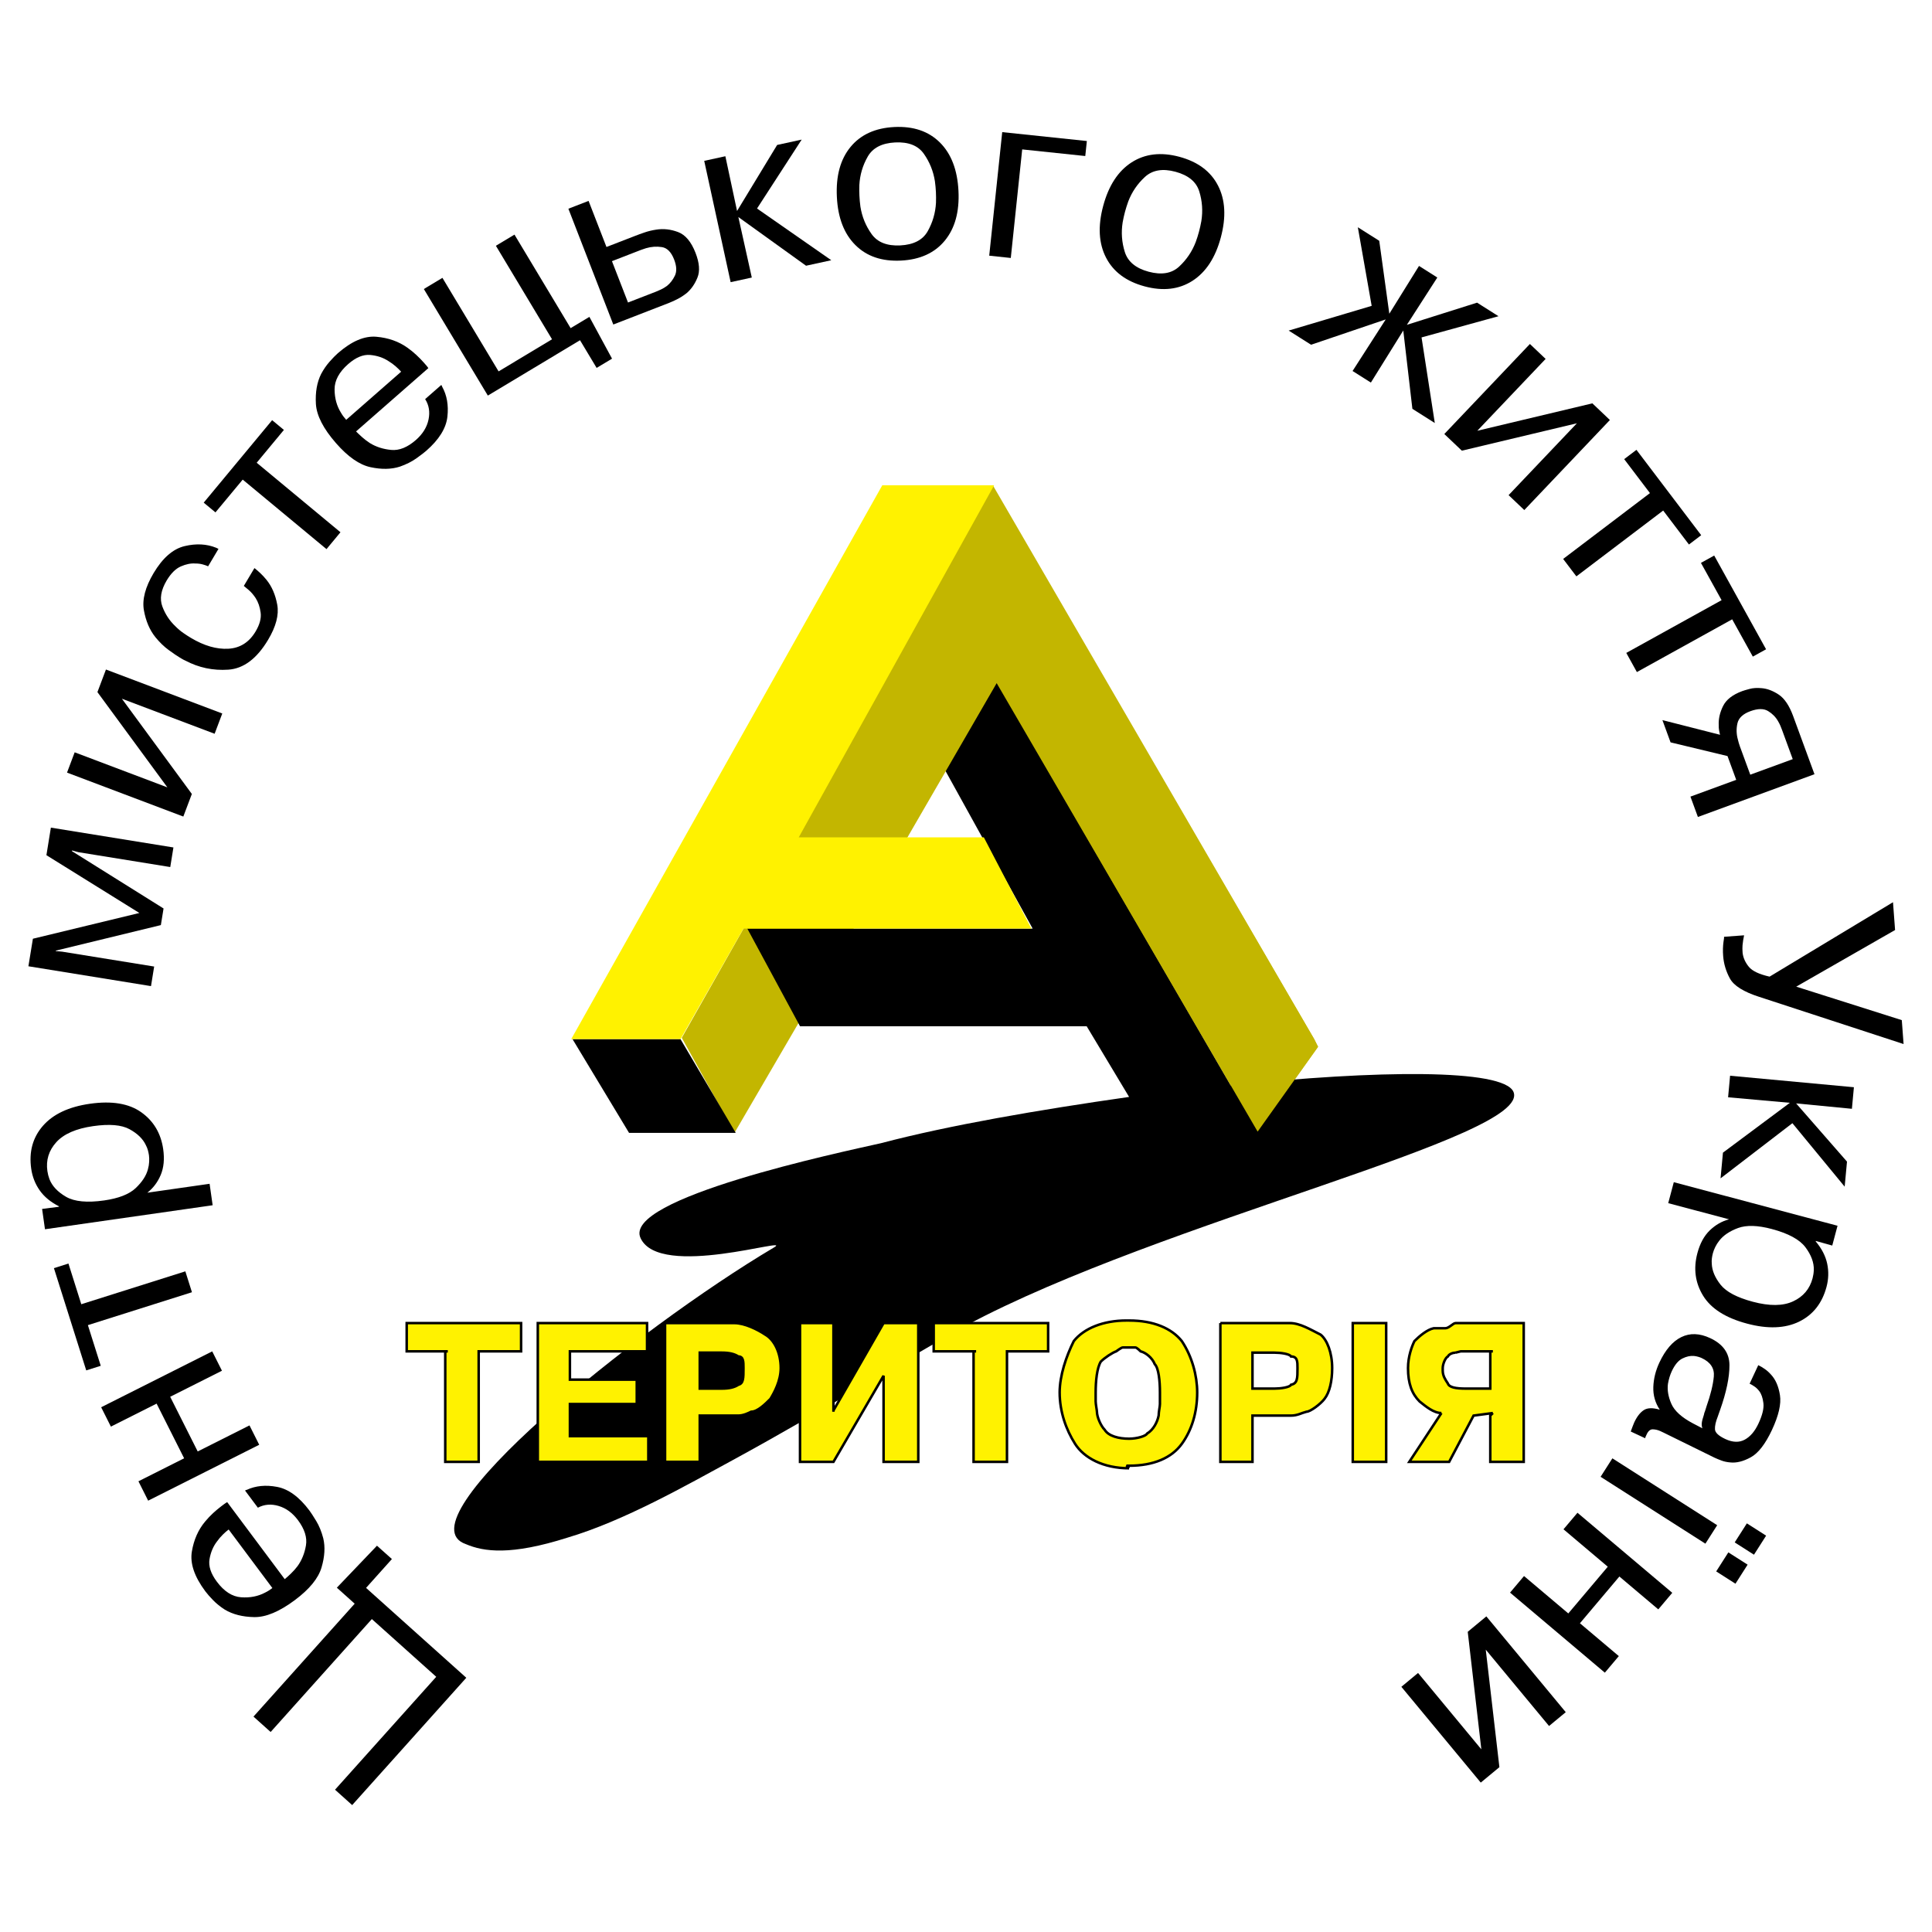 <?xml version="1.0" encoding="utf-8"?>
<!-- Generator: Adobe Illustrator 13.0.0, SVG Export Plug-In . SVG Version: 6.00 Build 14948)  -->
<!DOCTYPE svg PUBLIC "-//W3C//DTD SVG 1.0//EN" "http://www.w3.org/TR/2001/REC-SVG-20010904/DTD/svg10.dtd">
<svg version="1.0" id="Layer_1" xmlns="http://www.w3.org/2000/svg" xmlns:xlink="http://www.w3.org/1999/xlink" x="0px" y="0px"
	 width="192.756px" height="192.756px" viewBox="0 0 192.756 192.756" enable-background="new 0 0 192.756 192.756"
	 xml:space="preserve">
<g>
	<polygon fill-rule="evenodd" clip-rule="evenodd" fill="#FFFFFF" points="0,0 192.756,0 192.756,192.756 0,192.756 0,0 	"/>
	<polygon fill-rule="evenodd" clip-rule="evenodd" fill="#C3B600" points="125.474,112.902 99.438,68.158 73.277,113.029 
		68.02,103.543 99.056,48.671 131.117,103.672 131.502,104.439 125.474,112.902 	"/>
	<polygon fill-rule="evenodd" clip-rule="evenodd" points="73.405,113.029 67.892,103.672 57.119,103.672 62.762,113.029 
		73.405,113.029 	"/>
	<path fill-rule="evenodd" clip-rule="evenodd" d="M94.311,76.877l5.128-8.846l23.343,40.256
		c14.621-1.539,27.188-1.668,28.214,0.641c1.922,4.486-35.013,12.818-54.634,23.332c-6.026,3.334-13.465,8.078-23.339,13.461
		c-4.489,2.438-10.773,6.025-16.416,7.693c-5.643,1.793-8.335,1.41-10.131,0.643c-6.669-2.311,16.928-21.412,30.778-29.617
		c1.925-1.152-11.414,3.205-13.337-0.898c-1.923-3.973,20.007-8.59,23.982-9.486c6.796-1.793,15.775-3.332,24.751-4.615
		l-4.232-7.051H79.819l-5.259-9.743h28.47L94.311,76.877L94.311,76.877z"/>
	<polygon fill-rule="evenodd" clip-rule="evenodd" fill="#C3B600" points="125.474,112.902 99.438,68.158 90.463,83.67 
		79.434,83.543 99.056,48.416 131.117,103.672 131.502,104.439 125.474,112.902 	"/>
	<polygon fill-rule="evenodd" clip-rule="evenodd" fill="#FFF200" points="56.991,103.672 67.892,103.672 74.176,92.646 
		102.902,92.646 98.157,83.543 79.691,83.543 99.184,48.416 88.026,48.416 56.991,103.672 	"/>
	<path fill-rule="evenodd" clip-rule="evenodd" fill="#FFF200" d="M44.678,134.824h-4.102v-2.82h0.256h11.157v2.82h-4.231v11.025
		h-3.335v-11.025H44.678L44.678,134.824z M56.861,137.645h6.669v2.436h-6.669v3.205h7.823v2.564h-0.127H53.656v-13.846h0.127h10.773
		v2.82h-7.696V137.645L56.861,137.645z M66.738,132.004h6.156h0.383c1.026,0,2.309,0.641,3.079,1.154
		c0.897,0.514,1.538,1.795,1.538,3.334c0,1.281-0.641,2.436-1.026,3.076c-0.512,0.512-1.281,1.281-1.923,1.281
		c-0.255,0.129-0.769,0.385-1.281,0.385c-0.386,0-0.769,0-0.899,0h-2.95v4.615h-0.255h-3.206v-13.846H66.738L66.738,132.004z
		 M69.814,134.824v3.717h2.181c0.769,0,1.282-0.127,1.667-0.385c0.513-0.127,0.513-0.639,0.513-1.664c0-0.643,0-1.156-0.513-1.156
		c-0.386-0.256-0.899-0.383-1.667-0.383h-2.181V134.824L69.814,134.824z M83.154,140.721l5-8.717h0.256h3.207v13.846h-0.385h-3.078
		v-8.59l-5,8.59h-0.258h-3.078v-13.846h0.127h3.208v8.846V140.721L83.154,140.721z M97.388,134.824h-4.232v-2.82h0.385h11.031v2.82
		h-4.106v11.025h-3.333v-11.025H97.388L97.388,134.824z M112.649,146.49c-2.565,0-4.488-1.025-5.386-2.436s-1.541-3.205-1.541-5.127
		c0-1.668,0.644-3.592,1.412-5.129c1.026-1.281,2.949-2.051,5.259-2.051h0.256c2.437,0,4.231,0.77,5.259,2.051
		c1.026,1.537,1.537,3.461,1.537,5.129c0,1.922-0.511,3.717-1.537,5.127c-1.027,1.41-2.822,2.18-5.259,2.18h-0.256L112.649,146.49
		L112.649,146.49z M112.649,143.541c0.77,0,1.669-0.256,1.796-0.512c0.641-0.385,1.026-1.154,1.154-1.795
		c0-0.385,0.128-0.896,0.128-1.154c0-0.512,0-1.025,0-1.152c0-1.154-0.128-2.436-0.514-2.822c-0.255-0.641-0.896-1.152-1.411-1.281
		c0,0-0.384-0.385-0.512-0.385c-0.257,0-0.642,0-0.642,0c-0.256,0-0.641,0-0.641,0c-0.13,0-0.643,0.385-0.643,0.385
		c-0.384,0.129-1.154,0.641-1.537,1.025c-0.386,0.643-0.513,1.924-0.513,3.078c0,0.127,0,0.641,0,0.896s0.127,0.896,0.127,1.025
		c0,0.514,0.386,1.412,0.769,1.795C110.598,143.285,111.624,143.541,112.649,143.541L112.649,143.541z M121.756,132.004h6.155h0.769
		c1.026,0,2.052,0.641,3.078,1.154c0.643,0.514,1.153,1.795,1.153,3.334c0,1.281-0.256,2.436-0.769,3.076
		c-0.385,0.512-1.411,1.281-1.796,1.281c-0.514,0.129-0.896,0.385-1.54,0.385c-0.127,0-0.896,0-1.023,0h-2.822v4.615h-0.256h-2.949
		V132.004L121.756,132.004z M124.961,134.824v3.717h2.182c0.641,0,1.537-0.127,1.664-0.385c0.644-0.127,0.644-0.639,0.644-1.664
		c0-0.643,0-1.156-0.644-1.156c-0.127-0.256-1.023-0.383-1.664-0.383h-2.182V134.824L124.961,134.824z M135.092,132.004h3.207
		v13.846h-0.258h-3.076v-13.846H135.092L135.092,132.004z M148.943,140.979l-1.925,0.256l-2.437,4.615h-3.975l3.206-4.871
		c-0.771,0-1.539-0.641-2.18-1.154c-0.77-0.77-1.155-1.795-1.155-3.332c0-1.156,0.386-2.182,0.642-2.693
		c0.514-0.514,1.282-1.154,1.923-1.281c0.258,0,0.771,0,1.154,0c0.385,0,0.771-0.514,1.026-0.514h6.798v13.846h-3.336v-4.615
		L148.943,140.979L148.943,140.979z M148.943,134.824h-2.951h-0.255l-0.514,0.129c-0.256,0-0.642,0.127-0.771,0.383
		c-0.256,0.129-0.512,0.77-0.512,1.156v0.254c0,0.514,0.256,0.898,0.512,1.283c0.129,0.385,0.771,0.512,1.797,0.512h2.436v-3.717
		H148.943L148.943,134.824z"/>
	<path fill="none" stroke="#000000" stroke-width="0.25" stroke-miterlimit="2.613" d="M44.678,134.824h-4.102v-2.82h0.256h11.157
		v2.82h-4.231v11.025h-3.335v-11.025H44.678L44.678,134.824z M56.861,137.645h6.669v2.436h-6.669v3.205h7.823v2.564h-0.127H53.656
		v-13.846h0.127h10.773v2.82h-7.696V137.645L56.861,137.645z M66.738,132.004h6.156 M72.895,132.004h0.383 M73.277,132.004
		c1.026,0,2.309,0.641,3.079,1.154c0.897,0.514,1.538,1.795,1.538,3.334c0,1.281-0.641,2.436-1.026,3.076
		c-0.512,0.512-1.281,1.281-1.923,1.281c-0.255,0.129-0.769,0.385-1.281,0.385c-0.386,0-0.769,0-0.899,0 M72.764,141.234h-2.95
		v4.615h-0.255h-3.206v-13.846h0.385 M69.814,134.824v3.717h2.181 M71.996,138.541c0.769,0,1.282-0.127,1.667-0.385
		c0.513-0.127,0.513-0.639,0.513-1.664c0-0.643,0-1.156-0.513-1.156c-0.386-0.256-0.899-0.383-1.667-0.383 M71.996,134.953h-2.181
		v-0.129 M83.154,140.721l5-8.717h0.256h3.207v13.846h-0.385h-3.078v-8.59l-5,8.59h-0.258h-3.078v-13.846h0.127h3.208v8.846V140.721
		L83.154,140.721z M97.388,134.824h-4.232v-2.82h0.385h11.031v2.82h-4.106v11.025h-3.333v-11.025H97.388L97.388,134.824z
		 M112.649,146.49c-2.565,0-4.488-1.025-5.386-2.436s-1.541-3.205-1.541-5.127c0-1.668,0.644-3.592,1.412-5.129
		c1.026-1.281,2.949-2.051,5.259-2.051 M112.394,131.748h0.256 M112.649,131.748c2.437,0,4.231,0.77,5.259,2.051
		c1.026,1.537,1.537,3.461,1.537,5.129c0,1.922-0.511,3.717-1.537,5.127c-1.027,1.41-2.822,2.18-5.259,2.18 M112.649,146.234h-0.256
		l0.256,0.256 M112.649,143.541c0.77,0,1.669-0.256,1.796-0.512c0.641-0.385,1.026-1.154,1.154-1.795
		c0-0.385,0.128-0.896,0.128-1.154c0-0.512,0-1.025,0-1.152c0-1.154-0.128-2.436-0.514-2.822c-0.255-0.641-0.896-1.152-1.411-1.281
		c0,0-0.384-0.385-0.512-0.385c-0.257,0-0.642,0-0.642,0c-0.256,0-0.641,0-0.641,0c-0.13,0-0.643,0.385-0.643,0.385
		c-0.384,0.129-1.154,0.641-1.537,1.025c-0.386,0.643-0.513,1.924-0.513,3.078c0,0.127,0,0.641,0,0.896s0.127,0.896,0.127,1.025
		c0,0.514,0.386,1.412,0.769,1.795C110.598,143.285,111.624,143.541,112.649,143.541 M121.756,132.004h6.155 M127.911,132.004h0.769
		 M128.68,132.004c1.026,0,2.052,0.641,3.078,1.154c0.643,0.514,1.153,1.795,1.153,3.334c0,1.281-0.256,2.436-0.769,3.076
		c-0.385,0.512-1.411,1.281-1.796,1.281c-0.514,0.129-0.896,0.385-1.54,0.385c-0.127,0-0.896,0-1.023,0 M127.783,141.234h-2.822
		v4.615h-0.256h-2.949v-13.846 M124.961,134.824v3.717h2.182 M127.143,138.541c0.641,0,1.537-0.127,1.664-0.385
		c0.644-0.127,0.644-0.639,0.644-1.664c0-0.643,0-1.156-0.644-1.156c-0.127-0.256-1.023-0.383-1.664-0.383 M127.143,134.953h-2.182
		v-0.129 M135.092,132.004h3.207v13.846h-0.258h-3.076v-13.846H135.092L135.092,132.004z M148.943,140.979l-1.925,0.256
		l-2.437,4.615h-3.975l3.206-4.871 M143.813,140.979c-0.771,0-1.539-0.641-2.18-1.154c-0.77-0.77-1.155-1.795-1.155-3.332
		c0-1.156,0.386-2.182,0.642-2.693c0.514-0.514,1.282-1.154,1.923-1.281c0.258,0,0.771,0,1.154,0c0.385,0,0.771-0.514,1.026-0.514
		 M145.224,132.004h6.798v13.846h-3.336v-4.615l0.258-0.256 M148.943,134.824h-2.951 M145.992,134.824h-0.255l-0.514,0.129
		 M145.224,134.953c-0.256,0-0.642,0.127-0.771,0.383c-0.256,0.129-0.512,0.77-0.512,1.156 M143.941,136.492v0.254 M143.941,136.746
		c0,0.514,0.256,0.898,0.512,1.283c0.129,0.385,0.771,0.512,1.797,0.512 M146.25,138.541h2.436v-3.717h0.258"/>
	<polygon fill-rule="evenodd" clip-rule="evenodd" points="37.099,161.535 27.002,172.801 25.29,171.266 35.387,160 33.607,158.404 
		37.611,154.215 39.101,155.547 36.522,158.424 46.523,167.391 35.137,180.094 33.426,178.559 43.523,167.295 37.099,161.535 	"/>
	<path fill-rule="evenodd" clip-rule="evenodd" d="M27.175,158.439c-0.111,0.082-0.224,0.16-0.339,0.238
		c-0.114,0.074-0.241,0.146-0.383,0.215c-0.71,0.377-1.508,0.533-2.397,0.469c-0.887-0.064-1.692-0.582-2.417-1.553
		c-0.607-0.809-0.851-1.559-0.735-2.246c0.117-0.688,0.367-1.285,0.757-1.785c0.178-0.248,0.368-0.471,0.572-0.67
		c0.203-0.201,0.396-0.371,0.581-0.508L27.175,158.439L27.175,158.439z M25.728,150.424c0.63-0.336,1.317-0.395,2.063-0.176
		c0.748,0.219,1.39,0.689,1.933,1.414c0.67,0.896,0.936,1.742,0.799,2.533c-0.136,0.791-0.417,1.48-0.841,2.064
		c-0.203,0.268-0.42,0.51-0.649,0.729c-0.228,0.219-0.437,0.408-0.625,0.566l-5.741-7.686c-0.096,0.053-0.19,0.113-0.291,0.188
		c-0.096,0.072-0.195,0.146-0.293,0.219c-0.27,0.203-0.542,0.432-0.82,0.686c-0.277,0.256-0.543,0.535-0.794,0.838
		c-0.688,0.818-1.13,1.818-1.328,3c-0.196,1.182,0.252,2.502,1.343,3.965c0.193,0.256,0.454,0.555,0.782,0.893
		c0.331,0.338,0.714,0.648,1.156,0.932c0.796,0.479,1.776,0.729,2.938,0.75c1.164,0.021,2.519-0.547,4.065-1.701
		c1.449-1.084,2.333-2.164,2.652-3.244c0.322-1.084,0.38-2.055,0.175-2.918c-0.176-0.67-0.413-1.252-0.711-1.738
		c-0.295-0.486-0.518-0.828-0.664-1.023c-1.018-1.363-2.095-2.152-3.23-2.367c-1.135-0.215-2.143-0.115-3.024,0.293
		c-0.033,0.006-0.064,0.016-0.094,0.025c-0.027,0.014-0.056,0.027-0.08,0.047L25.728,150.424L25.728,150.424z"/>
	<polygon fill-rule="evenodd" clip-rule="evenodd" points="24.892,142.213 25.862,144.145 14.782,149.721 13.812,147.789 
		18.37,145.494 15.624,140.039 11.064,142.334 10.093,140.402 21.173,134.826 22.145,136.758 16.979,139.357 19.725,144.812 
		24.892,142.213 	"/>
	<polygon fill-rule="evenodd" clip-rule="evenodd" points="10.052,136.266 8.604,136.725 5.38,126.523 6.829,126.064 8.11,130.123 
		18.492,126.842 19.151,128.926 8.769,132.209 10.052,136.266 	"/>
	<path fill-rule="evenodd" clip-rule="evenodd" d="M10.395,119.768c-1.7,0.242-2.966,0.121-3.802-0.361
		c-0.836-0.484-1.389-1.07-1.658-1.76c-0.049-0.133-0.091-0.268-0.126-0.4c-0.034-0.135-0.061-0.27-0.081-0.408
		c-0.156-1.092,0.14-2.051,0.887-2.879c0.749-0.826,1.973-1.361,3.674-1.605c1.623-0.232,2.834-0.131,3.632,0.305
		c0.797,0.436,1.341,0.965,1.632,1.592c0.084,0.158,0.15,0.322,0.199,0.492c0.046,0.172,0.083,0.34,0.108,0.508
		c0.027,0.197,0.035,0.416,0.022,0.656c-0.011,0.242-0.053,0.494-0.124,0.752c-0.17,0.645-0.58,1.27-1.228,1.883
		C12.881,119.152,11.836,119.561,10.395,119.768L10.395,119.768z M4.488,122.643l16.728-2.395l-0.304-2.141l-6.213,0.889
		c0.584-0.455,1.03-1.047,1.337-1.773c0.305-0.725,0.387-1.58,0.247-2.568c-0.226-1.578-0.955-2.807-2.188-3.684
		c-1.232-0.877-2.941-1.16-5.127-0.848c-2.108,0.301-3.671,1.037-4.689,2.205c-1.017,1.17-1.404,2.596-1.164,4.281
		c0.114,0.791,0.394,1.506,0.84,2.146c0.449,0.643,1.091,1.174,1.926,1.598l0.005,0.045L4.2,120.615L4.488,122.643L4.488,122.643z"
		/>
	<polygon fill-rule="evenodd" clip-rule="evenodd" points="5.57,94.844 5.563,94.889 6.206,94.948 15.381,96.432 15.065,98.385 
		2.834,96.405 3.282,93.657 13.905,91.088 4.631,85.322 5.076,82.573 17.303,84.551 16.987,86.506 7.812,85.021 7.188,84.85 
		7.177,84.918 16.318,90.639 16.049,92.297 5.57,94.844 	"/>
	<polygon fill-rule="evenodd" clip-rule="evenodd" points="9.72,69.052 10.571,66.798 22.176,71.185 21.413,73.208 12.161,69.712 
		19.141,79.214 18.29,81.468 6.687,77.083 7.45,75.059 16.7,78.556 9.72,69.052 	"/>
	<path fill-rule="evenodd" clip-rule="evenodd" d="M24.326,58.458c0.097,0.075,0.263,0.215,0.5,0.417
		c0.235,0.203,0.462,0.468,0.679,0.794c0.259,0.405,0.424,0.89,0.499,1.453c0.076,0.564-0.093,1.191-0.501,1.876
		c-0.646,1.086-1.554,1.661-2.722,1.726c-1.168,0.066-2.409-0.293-3.723-1.075c-0.236-0.14-0.493-0.307-0.771-0.499
		c-0.277-0.191-0.543-0.416-0.797-0.676c-0.57-0.536-1-1.189-1.29-1.958c-0.288-0.77-0.145-1.636,0.427-2.599
		c0.424-0.709,0.896-1.179,1.413-1.406c0.52-0.227,1-0.324,1.444-0.291c0.27-0.001,0.516,0.029,0.736,0.09
		c0.223,0.062,0.405,0.125,0.544,0.19l1.034-1.74c-0.039-0.023-0.076-0.042-0.114-0.054c-0.036-0.013-0.074-0.032-0.114-0.055
		c-0.948-0.386-2-0.442-3.154-0.165c-1.154,0.276-2.184,1.171-3.087,2.686c-0.839,1.411-1.162,2.65-0.971,3.718
		c0.191,1.07,0.572,1.962,1.143,2.677c0.423,0.518,0.866,0.948,1.332,1.287c0.466,0.34,0.822,0.583,1.072,0.731
		c0.093,0.056,0.184,0.111,0.276,0.165c0.092,0.055,0.194,0.107,0.308,0.156c1.34,0.71,2.771,1.011,4.292,0.906
		c1.523-0.104,2.847-1.1,3.972-2.988c0.787-1.321,1.089-2.482,0.91-3.483c-0.182-1.002-0.539-1.833-1.075-2.492
		c-0.195-0.241-0.396-0.458-0.601-0.653c-0.206-0.194-0.407-0.368-0.601-0.52L24.326,58.458L24.326,58.458z"/>
	<polygon fill-rule="evenodd" clip-rule="evenodd" points="21.497,51.121 20.324,50.149 27.151,41.92 28.325,42.894 25.61,46.167 
		33.969,53.104 32.575,54.786 24.215,47.85 21.497,51.121 	"/>
	<path fill-rule="evenodd" clip-rule="evenodd" d="M34.542,41.886c-0.09-0.104-0.18-0.209-0.263-0.317
		c-0.085-0.109-0.165-0.231-0.244-0.366c-0.431-0.679-0.649-1.461-0.654-2.351c-0.004-0.889,0.449-1.732,1.359-2.529
		c0.761-0.666,1.49-0.969,2.186-0.909c0.694,0.062,1.307,0.266,1.836,0.615c0.258,0.157,0.498,0.332,0.711,0.519
		c0.216,0.188,0.397,0.367,0.549,0.537L34.542,41.886L34.542,41.886z M42.417,39.819c0.384,0.601,0.497,1.282,0.337,2.042
		c-0.159,0.76-0.578,1.438-1.259,2.036c-0.842,0.737-1.662,1.068-2.46,0.993c-0.8-0.075-1.508-0.301-2.122-0.678
		c-0.282-0.183-0.54-0.378-0.776-0.59c-0.236-0.21-0.44-0.404-0.613-0.578l7.212-6.316c-0.059-0.09-0.129-0.183-0.209-0.274
		c-0.081-0.092-0.162-0.184-0.241-0.276c-0.222-0.253-0.472-0.508-0.748-0.764c-0.274-0.258-0.574-0.499-0.893-0.726
		c-0.871-0.621-1.901-0.985-3.093-1.089c-1.193-0.104-2.474,0.444-3.847,1.645c-0.241,0.211-0.518,0.496-0.829,0.85
		c-0.313,0.354-0.592,0.761-0.839,1.222c-0.414,0.832-0.587,1.827-0.519,2.987c0.071,1.16,0.74,2.465,2.011,3.917
		c1.19,1.359,2.336,2.156,3.439,2.392c1.102,0.236,2.074,0.218,2.918-0.052c0.655-0.229,1.213-0.51,1.675-0.843
		c0.463-0.333,0.786-0.581,0.97-0.744c1.281-1.12,1.982-2.254,2.107-3.403c0.126-1.147-0.05-2.144-0.525-2.99
		c-0.008-0.033-0.02-0.063-0.034-0.091c-0.016-0.028-0.033-0.054-0.052-0.079L42.417,39.819L42.417,39.819z"/>
	<polygon fill-rule="evenodd" clip-rule="evenodd" points="55.077,33.851 49.475,24.521 51.329,23.408 56.932,32.739 58.804,31.615 
		61.063,35.783 59.525,36.705 57.869,33.945 48.672,39.467 42.287,28.836 44.142,27.722 49.745,37.053 55.077,33.851 	"/>
	<path fill-rule="evenodd" clip-rule="evenodd" d="M61.055,26.057l2.424-0.94c0.014-0.005,0.028-0.011,0.044-0.017
		c0.142-0.055,0.292-0.114,0.449-0.174c0.158-0.061,0.318-0.114,0.48-0.162c0.531-0.157,1.06-0.194,1.586-0.111
		c0.525,0.083,0.932,0.496,1.219,1.235c0.254,0.656,0.28,1.197,0.074,1.621c-0.206,0.425-0.471,0.764-0.798,1.024
		c-0.193,0.14-0.39,0.256-0.593,0.352c-0.201,0.094-0.375,0.169-0.517,0.225l-2.766,1.072L61.055,26.057L61.055,26.057z
		 M56.708,20.824l4.481,11.554l5.575-2.162c0.185-0.073,0.441-0.188,0.768-0.348c0.323-0.159,0.649-0.365,0.978-0.625
		c0.457-0.39,0.816-0.906,1.076-1.55c0.261-0.642,0.197-1.462-0.191-2.461c-0.432-1.113-1.013-1.806-1.745-2.081
		c-0.731-0.274-1.453-0.355-2.166-0.243c-0.42,0.063-0.808,0.157-1.164,0.279c-0.355,0.121-0.66,0.231-0.917,0.333l-0.022,0.008
		l-2.873,1.113l-1.785-4.598L56.708,20.824L56.708,20.824z"/>
	<polygon fill-rule="evenodd" clip-rule="evenodd" points="77.535,14.462 79.984,13.928 75.53,20.803 82.937,25.963 80.42,26.512 
		73.667,21.655 75.007,27.691 72.896,28.152 70.26,16.048 72.37,15.588 73.536,21.05 77.535,14.462 	"/>
	<path fill-rule="evenodd" clip-rule="evenodd" d="M85.745,19.539c-0.01-0.168-0.014-0.345-0.016-0.529
		c-0.002-0.184,0.001-0.368,0.008-0.552c0.056-1.014,0.335-1.959,0.837-2.834c0.501-0.875,1.412-1.345,2.729-1.413
		c1.333-0.066,2.291,0.312,2.868,1.132c0.579,0.823,0.947,1.734,1.105,2.74c0.025,0.181,0.044,0.365,0.062,0.548
		c0.016,0.183,0.028,0.359,0.038,0.526c0.009,0.168,0.012,0.344,0.014,0.529c0.001,0.184,0,0.367-0.007,0.551
		c-0.057,1.014-0.333,1.958-0.827,2.834c-0.495,0.875-1.407,1.347-2.741,1.414c-1.318,0.064-2.271-0.312-2.857-1.134
		c-0.585-0.82-0.958-1.733-1.115-2.737c-0.024-0.183-0.045-0.366-0.062-0.548C85.765,19.882,85.752,19.708,85.745,19.539
		L85.745,19.539z M83.495,19.651c0.102,2.079,0.72,3.681,1.853,4.804c1.128,1.124,2.645,1.638,4.544,1.544
		c1.901-0.095,3.355-0.758,4.37-1.989c1.014-1.23,1.469-2.885,1.365-4.965c-0.105-2.096-0.723-3.706-1.854-4.829
		s-2.647-1.637-4.545-1.543c-1.901,0.095-3.356,0.757-4.371,1.989C83.844,15.894,83.39,17.556,83.495,19.651L83.495,19.651z"/>
	<polygon fill-rule="evenodd" clip-rule="evenodd" points="100.847,25.737 98.695,25.509 99.992,13.182 108.436,14.07 
		108.278,15.567 101.985,14.906 100.847,25.737 	"/>
	<path fill-rule="evenodd" clip-rule="evenodd" d="M112.241,21.129c0.045-0.162,0.094-0.331,0.149-0.507
		c0.056-0.177,0.115-0.351,0.177-0.526c0.366-0.951,0.924-1.768,1.67-2.45c0.748-0.683,1.759-0.854,3.032-0.512
		c1.291,0.347,2.085,1.002,2.382,1.964c0.299,0.962,0.369,1.948,0.208,2.956c-0.032,0.183-0.069,0.363-0.109,0.542
		c-0.04,0.181-0.083,0.353-0.126,0.515c-0.044,0.163-0.094,0.334-0.148,0.51c-0.057,0.176-0.116,0.351-0.178,0.524
		c-0.366,0.953-0.919,1.77-1.66,2.455c-0.739,0.685-1.753,0.853-3.042,0.508c-1.276-0.344-2.066-0.997-2.371-1.96
		c-0.305-0.966-0.378-1.953-0.219-2.959c0.033-0.182,0.069-0.364,0.108-0.543C112.155,21.465,112.198,21.293,112.241,21.129
		L112.241,21.129z M110.065,20.546c-0.541,2.019-0.446,3.737,0.284,5.156c0.731,1.42,2.015,2.377,3.853,2.87
		c1.837,0.494,3.427,0.307,4.771-0.555c1.343-0.864,2.286-2.305,2.827-4.321c0.545-2.033,0.452-3.759-0.278-5.179
		c-0.73-1.421-2.017-2.378-3.852-2.872c-1.838-0.493-3.428-0.307-4.772,0.557C111.556,17.066,110.609,18.515,110.065,20.546
		L110.065,20.546z"/>
	<polygon fill-rule="evenodd" clip-rule="evenodd" points="138.254,31.869 130.806,34.395 128.57,32.982 136.852,30.516 
		135.471,22.673 137.608,24.025 138.613,31.302 141.575,26.532 143.401,27.688 140.364,32.408 147.368,30.196 149.506,31.549 
		141.828,33.664 143.15,42.204 140.914,40.789 140.005,32.975 136.773,38.169 134.946,37.015 138.254,31.869 	"/>
	<polygon fill-rule="evenodd" clip-rule="evenodd" points="158.87,40.242 160.619,41.904 152.08,50.888 150.513,49.4 
		157.327,42.231 145.85,44.965 144.099,43.302 152.639,34.319 154.207,35.809 147.392,42.977 158.87,40.242 	"/>
	<polygon fill-rule="evenodd" clip-rule="evenodd" points="162.045,45.808 163.269,44.88 169.729,53.397 168.506,54.326 
		165.936,50.937 157.275,57.504 155.956,55.765 164.616,49.196 162.045,45.808 	"/>
	<polygon fill-rule="evenodd" clip-rule="evenodd" points="169.703,56.159 171.026,55.427 176.202,64.779 174.879,65.51 
		172.82,61.789 163.312,67.052 162.255,65.141 171.763,59.879 169.703,56.159 	"/>
	<path fill-rule="evenodd" clip-rule="evenodd" d="M178.862,75.739l-4.236,1.552l-1.036-2.823c-0.039-0.115-0.079-0.23-0.114-0.349
		c-0.035-0.117-0.065-0.236-0.093-0.357c-0.147-0.534-0.16-1.067-0.037-1.601c0.123-0.533,0.553-0.936,1.288-1.205
		c0.749-0.274,1.34-0.278,1.771-0.012c0.433,0.263,0.767,0.606,1.003,1.026c0.086,0.146,0.161,0.295,0.224,0.443
		c0.062,0.148,0.12,0.295,0.173,0.438L178.862,75.739L178.862,75.739z M172.354,75.433l0.869,2.373l-4.567,1.673l0.744,2.03
		l11.631-4.264l-2.128-5.802c-0.385-1.048-0.866-1.764-1.448-2.148c-0.58-0.382-1.147-0.594-1.702-0.636
		c-0.457-0.042-0.857-0.019-1.207,0.078c-0.35,0.094-0.588,0.166-0.717,0.213c-0.965,0.354-1.605,0.854-1.922,1.5
		c-0.318,0.646-0.46,1.281-0.428,1.905c-0.006,0.165,0.005,0.327,0.032,0.489c0.026,0.161,0.06,0.316,0.098,0.466l-5.749-1.465
		l0.813,2.221L172.354,75.433L172.354,75.433z"/>
	<path fill-rule="evenodd" clip-rule="evenodd" d="M179.209,98.438l9.863-5.65l-0.207-2.774l-12.313,7.424
		c-1.031-0.231-1.721-0.557-2.067-0.977c-0.346-0.419-0.554-0.873-0.621-1.359c0-0.017-0.001-0.04-0.005-0.07
		c-0.001-0.03-0.004-0.061-0.006-0.091c-0.008-0.093-0.012-0.193-0.012-0.299c-0.001-0.108,0.004-0.216,0.011-0.323
		c0.019-0.172,0.04-0.342,0.064-0.514c0.027-0.17,0.058-0.334,0.092-0.489l-2,0.147c0.006,0.092,0.001,0.176-0.017,0.256
		c-0.017,0.077-0.028,0.163-0.038,0.256c-0.03,0.217-0.047,0.441-0.054,0.673c-0.006,0.229,0.001,0.476,0.021,0.735
		c0.059,0.782,0.284,1.528,0.676,2.246c0.391,0.715,1.359,1.324,2.904,1.822l14.421,4.713l-0.178-2.385L179.209,98.438
		L179.209,98.438z"/>
	<polygon fill-rule="evenodd" clip-rule="evenodd" points="184.275,115.895 184.043,118.393 178.828,112.061 171.66,117.564 
		171.899,115 178.575,110.027 172.412,109.477 172.611,107.326 184.964,108.473 184.765,110.625 179.199,110.086 184.275,115.895 	
		"/>
	<path fill-rule="evenodd" clip-rule="evenodd" d="M176.772,122.619c1.658,0.441,2.777,1.049,3.356,1.82
		c0.581,0.775,0.858,1.531,0.836,2.271c-0.007,0.141-0.019,0.281-0.04,0.418c-0.021,0.139-0.049,0.271-0.083,0.406
		c-0.284,1.066-0.933,1.836-1.946,2.303c-1.012,0.469-2.348,0.482-4.007,0.041c-1.587-0.422-2.66-0.988-3.225-1.701
		c-0.562-0.713-0.856-1.414-0.88-2.104c-0.015-0.178-0.012-0.355,0.012-0.533c0.022-0.176,0.056-0.346,0.1-0.508
		c0.051-0.193,0.129-0.398,0.235-0.615c0.106-0.219,0.241-0.434,0.409-0.643c0.408-0.527,1.03-0.943,1.866-1.254
		C174.243,122.213,175.364,122.244,176.772,122.619L176.772,122.619z M183.331,122.293l-16.336-4.346l-0.556,2.092l6.068,1.613
		c-0.717,0.189-1.357,0.559-1.925,1.105c-0.565,0.549-0.976,1.305-1.233,2.27c-0.41,1.541-0.22,2.957,0.57,4.246
		c0.793,1.291,2.254,2.219,4.389,2.785c2.059,0.549,3.785,0.482,5.179-0.193c1.394-0.678,2.31-1.838,2.748-3.484
		c0.204-0.771,0.225-1.539,0.064-2.303c-0.162-0.766-0.544-1.508-1.146-2.223l0.011-0.045l1.64,0.459L183.331,122.293
		L183.331,122.293z"/>
	<path fill-rule="evenodd" clip-rule="evenodd" d="M168.907,142.012c-1.129-0.596-1.848-1.248-2.158-1.959
		c-0.31-0.711-0.422-1.379-0.336-1.998c0.042-0.234,0.095-0.455,0.157-0.662c0.064-0.207,0.137-0.4,0.222-0.582
		c0.304-0.652,0.659-1.078,1.067-1.277c0.405-0.199,0.787-0.283,1.144-0.25c0.146,0.014,0.284,0.043,0.419,0.08
		s0.251,0.08,0.349,0.125c0.89,0.414,1.295,1.031,1.217,1.85c-0.076,0.816-0.319,1.809-0.728,2.971
		c-0.018,0.074-0.043,0.156-0.075,0.244s-0.062,0.174-0.086,0.266c-0.025,0.055-0.047,0.107-0.062,0.16
		c-0.016,0.051-0.026,0.102-0.031,0.15c-0.128,0.379-0.201,0.664-0.22,0.85s0.002,0.359,0.061,0.521L168.907,142.012
		L168.907,142.012z M174.559,138.053c0.014,0.008,0.027,0.014,0.041,0.02c0.015,0.006,0.027,0.012,0.042,0.02
		c0.111,0.053,0.247,0.131,0.407,0.242c0.161,0.107,0.315,0.256,0.465,0.447c0.221,0.287,0.36,0.693,0.422,1.215
		s-0.104,1.199-0.496,2.037c-0.356,0.766-0.813,1.301-1.368,1.602c-0.556,0.301-1.2,0.279-1.936-0.064
		c-0.666-0.312-1.01-0.633-1.033-0.963c-0.021-0.334,0.074-0.764,0.285-1.291c0.032-0.102,0.07-0.207,0.109-0.314
		c0.043-0.109,0.081-0.219,0.12-0.338c0.626-1.773,0.935-3.258,0.932-4.463c-0.005-1.205-0.645-2.102-1.922-2.699
		c-1.055-0.492-2.015-0.527-2.88-0.102c-0.867,0.422-1.598,1.275-2.195,2.553c-0.369,0.793-0.569,1.598-0.599,2.422
		s0.186,1.58,0.643,2.27c-0.698-0.211-1.229-0.197-1.594,0.041c-0.364,0.236-0.683,0.645-0.955,1.229
		c-0.051,0.111-0.104,0.242-0.159,0.396c-0.056,0.15-0.116,0.322-0.188,0.508l1.438,0.672c0.011-0.062,0.03-0.121,0.056-0.176
		c0.026-0.057,0.049-0.105,0.068-0.148c0.161-0.381,0.372-0.57,0.633-0.566c0.26,0.004,0.522,0.066,0.786,0.189
		c0.041,0.02,0.082,0.039,0.124,0.061c0.043,0.018,0.084,0.037,0.125,0.057l5.13,2.523c0.21,0.098,0.443,0.193,0.702,0.289
		s0.545,0.156,0.853,0.182c0.625,0.072,1.312-0.1,2.062-0.512c0.75-0.412,1.454-1.322,2.112-2.727
		c0.669-1.436,0.936-2.59,0.798-3.469c-0.138-0.877-0.432-1.559-0.883-2.041c-0.198-0.227-0.413-0.422-0.642-0.578
		c-0.231-0.16-0.445-0.285-0.639-0.375L174.559,138.053L174.559,138.053z"/>
	<path fill-rule="evenodd" clip-rule="evenodd" d="M170.148,154.012l-10.456-6.672l1.176-1.842l10.456,6.672L170.148,154.012
		L170.148,154.012z M176.206,153.213l-1.212,1.9l-1.922-1.227l1.213-1.9L176.206,153.213L176.206,153.213z M174.36,156.107
		l-1.213,1.9l-1.922-1.227l1.213-1.9L174.36,156.107L174.36,156.107z"/>
	<polygon fill-rule="evenodd" clip-rule="evenodd" points="155.99,152.578 157.385,150.928 166.843,158.916 165.448,160.568 
		161.566,157.289 157.63,161.953 161.51,165.23 160.116,166.883 150.658,158.895 152.052,157.242 156.47,160.973 160.408,156.311 
		155.99,152.578 	"/>
	<polygon fill-rule="evenodd" clip-rule="evenodd" points="149.595,176.311 147.736,177.85 139.814,168.293 141.48,166.912 
		147.794,174.531 146.436,162.805 148.293,161.266 156.216,170.824 154.549,172.203 148.234,164.586 149.595,176.311 	"/>
</g>
</svg>
